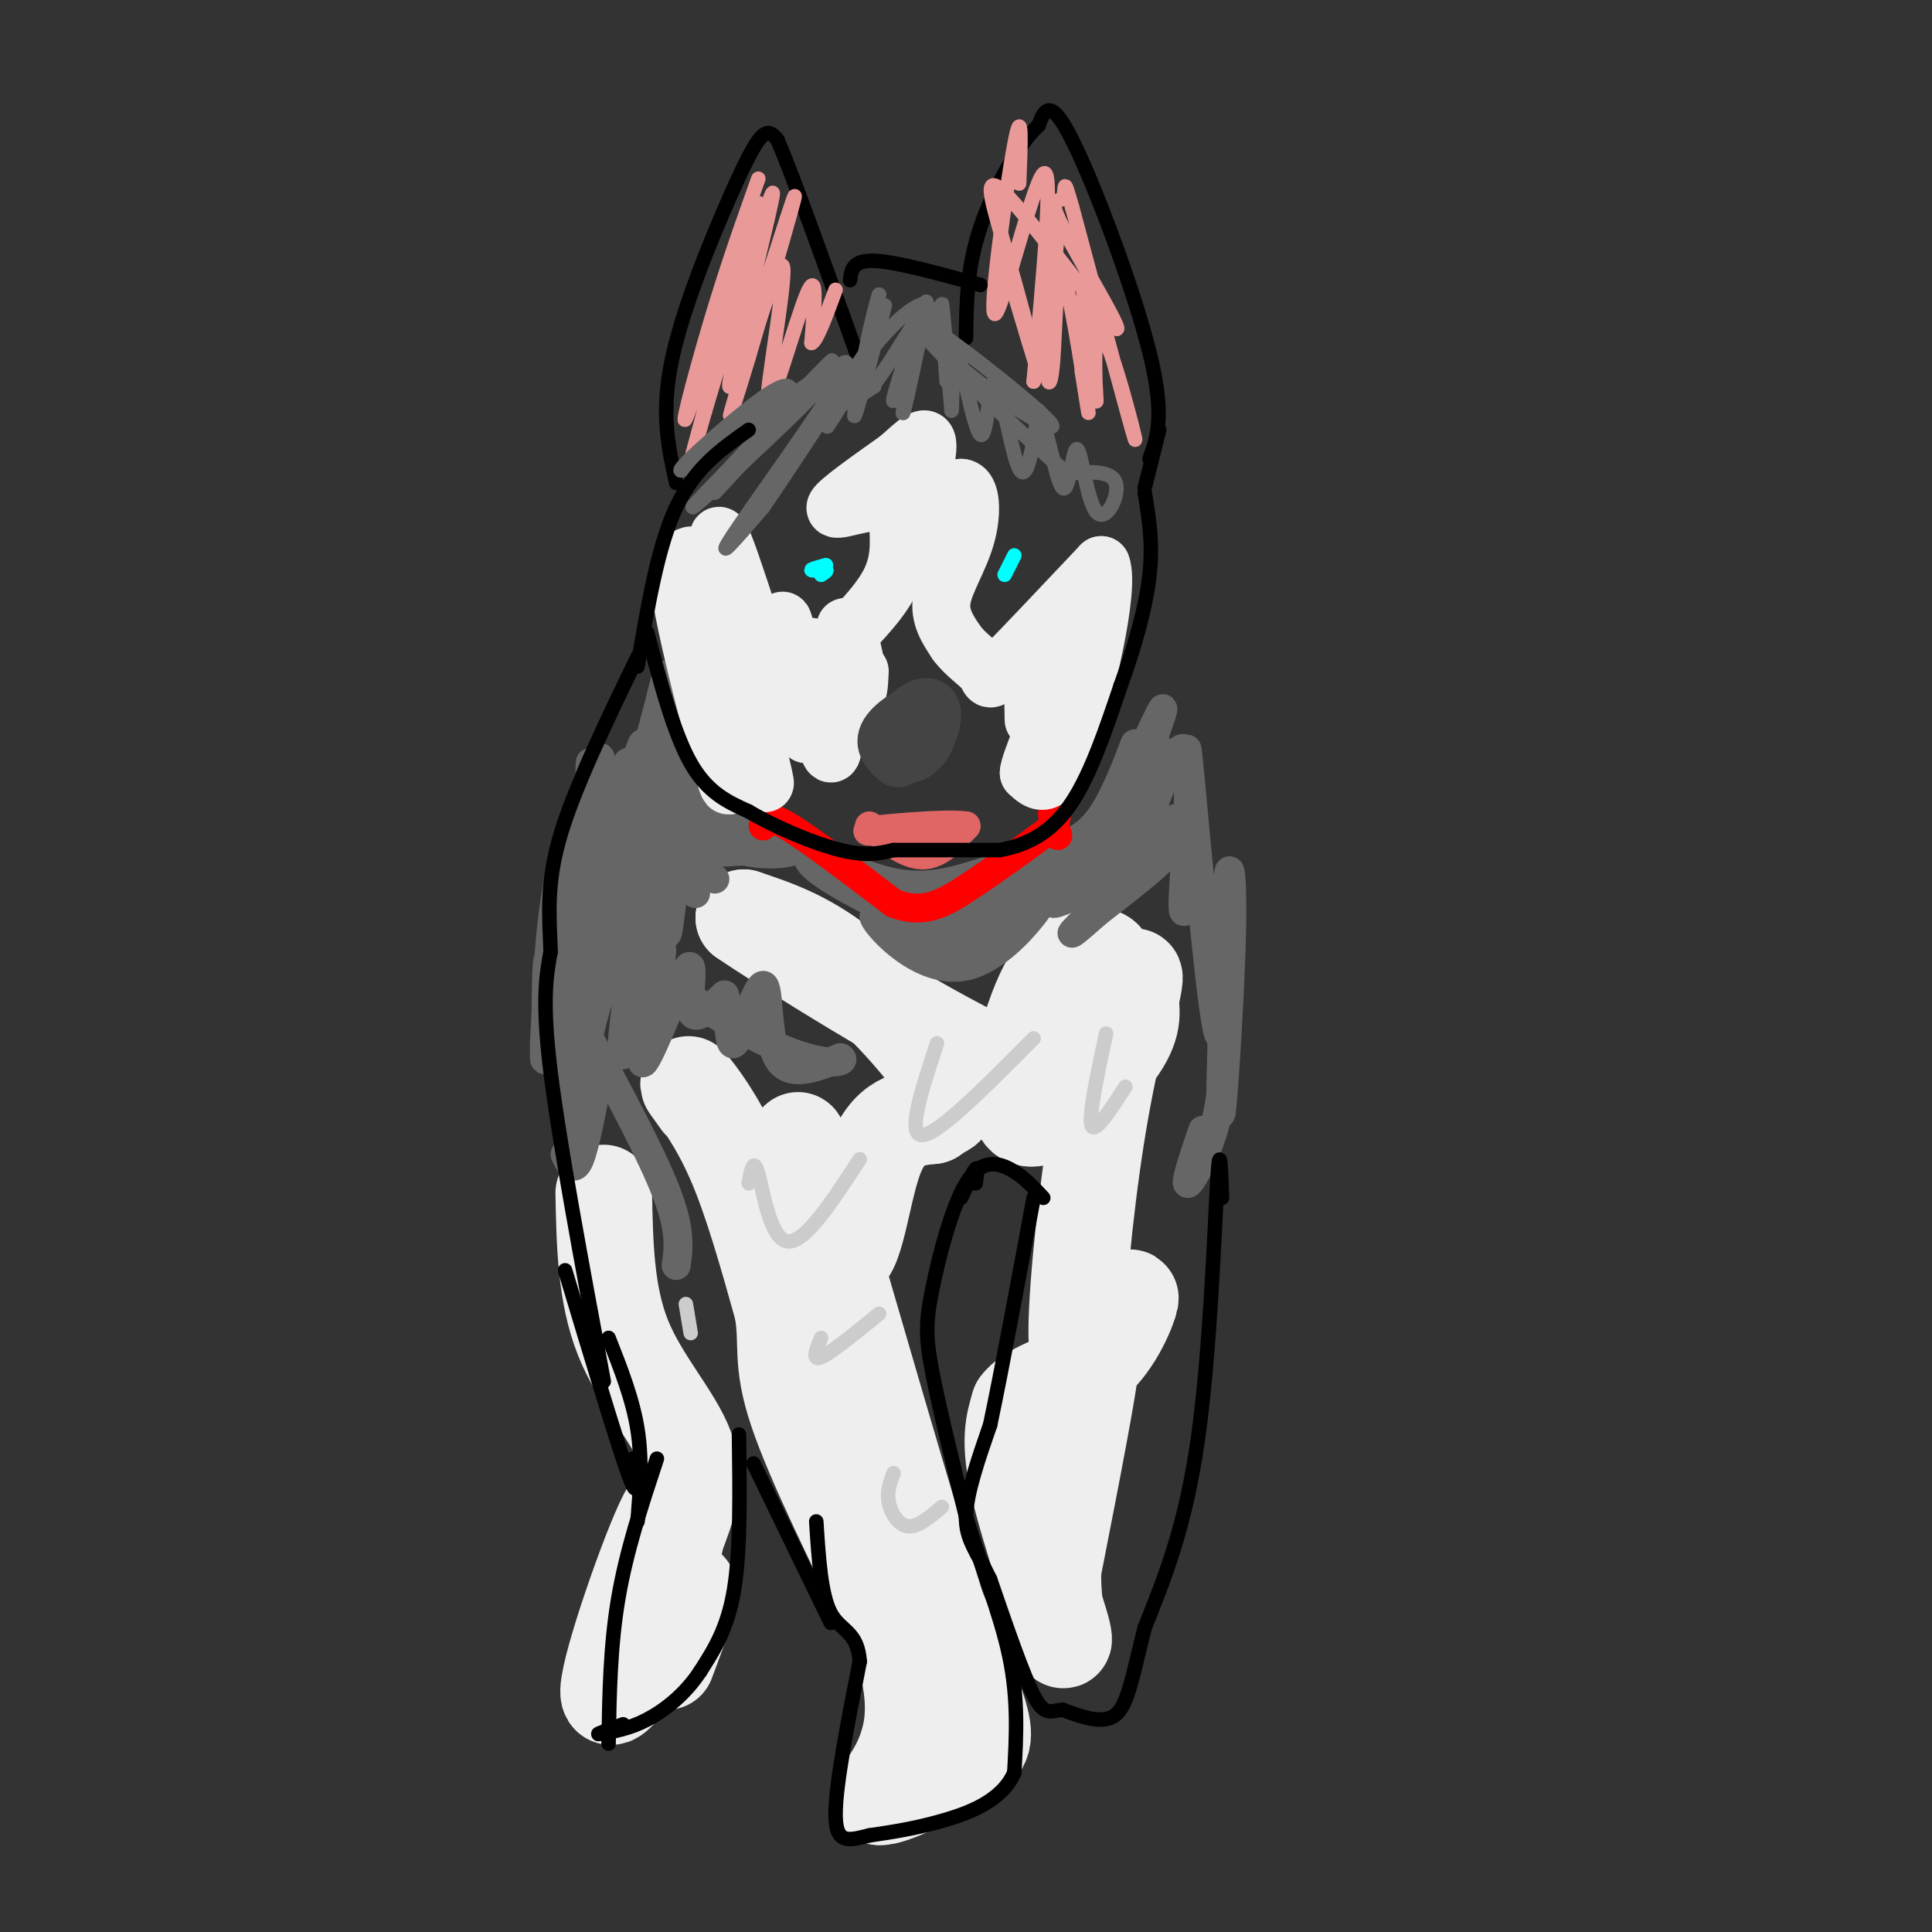 <svg viewBox='0 0 400 400' version='1.1' xmlns='http://www.w3.org/2000/svg' xmlns:xlink='http://www.w3.org/1999/xlink'><rect x="0" y="0" width="400" height="400" fill="#333333" stroke="none"/><g fill='none' stroke='#eeeeee' stroke-width='20' stroke-linecap='round' stroke-linejoin='round'><path d='M145,228c-1.622,-2.244 -3.244,-4.489 -2,-3c1.244,1.489 5.356,6.711 9,15c3.644,8.289 6.822,19.644 10,31'/><path d='M162,271c1.289,7.444 -0.489,10.556 3,21c3.489,10.444 12.244,28.222 21,46'/><path d='M186,338c3.978,11.778 3.422,18.222 2,23c-1.422,4.778 -3.711,7.889 -6,11'/><path d='M182,372c2.286,0.381 11.000,-4.167 16,-7c5.000,-2.833 6.286,-3.952 5,-9c-1.286,-5.048 -5.143,-14.024 -9,-23'/><path d='M194,333c-6.167,-19.667 -17.083,-57.333 -28,-95'/><path d='M166,238c-3.083,-8.929 3.208,16.250 7,21c3.792,4.750 5.083,-10.929 8,-19c2.917,-8.071 7.458,-8.536 12,-9'/><path d='M193,231c2.402,-1.663 2.407,-1.322 3,-2c0.593,-0.678 1.775,-2.375 -2,-8c-3.775,-5.625 -12.507,-15.179 -20,-21c-7.493,-5.821 -13.746,-7.911 -20,-10'/><path d='M154,190c7.750,5.333 37.125,23.667 51,30c13.875,6.333 12.250,0.667 13,-3c0.750,-3.667 3.875,-5.333 7,-7'/><path d='M225,210c2.122,-3.216 3.928,-7.757 4,-10c0.072,-2.243 -1.591,-2.190 -4,-2c-2.409,0.190 -5.563,0.515 -9,8c-3.437,7.485 -7.156,22.131 -4,25c3.156,2.869 13.187,-6.037 18,-12c4.813,-5.963 4.406,-8.981 4,-12'/><path d='M234,207c0.959,-3.694 1.356,-6.929 0,-3c-1.356,3.929 -4.467,15.022 -7,31c-2.533,15.978 -4.490,36.840 -4,43c0.490,6.160 3.426,-2.383 3,3c-0.426,5.383 -4.213,24.691 -8,44'/><path d='M218,325c-0.250,11.333 3.125,17.667 2,13c-1.125,-4.667 -6.750,-20.333 -9,-30c-2.250,-9.667 -1.125,-13.333 0,-17'/><path d='M211,291c2.869,-3.810 10.042,-4.833 15,-9c4.958,-4.167 7.702,-11.476 8,-13c0.298,-1.524 -1.851,2.738 -4,7'/><path d='M125,247c0.200,10.511 0.400,21.022 4,30c3.600,8.978 10.600,16.422 13,23c2.400,6.578 0.200,12.289 -2,18'/><path d='M140,318c-1.822,9.333 -5.378,23.667 -6,26c-0.622,2.333 1.689,-7.333 4,-17'/><path d='M138,327c1.524,-7.964 3.333,-19.375 0,-13c-3.333,6.375 -11.810,30.536 -12,36c-0.190,5.464 7.905,-7.768 16,-21'/><path d='M142,329c2.000,-1.000 -1.000,7.000 -4,15'/></g>
<g fill='none' stroke='#666666' stroke-width='6' stroke-linecap='round' stroke-linejoin='round'><path d='M140,262c0.500,-3.583 1.000,-7.167 -2,-15c-3.000,-7.833 -9.500,-19.917 -16,-32'/><path d='M122,215c-4.255,-10.475 -6.893,-20.663 -7,-15c-0.107,5.663 2.317,27.179 4,20c1.683,-7.179 2.624,-43.051 3,-56c0.376,-12.949 0.188,-2.974 0,7'/><path d='M122,171c-2.928,11.485 -10.249,36.696 -7,30c3.249,-6.696 17.067,-45.300 18,-47c0.933,-1.700 -11.018,33.504 -15,46c-3.982,12.496 0.005,2.285 4,-9c3.995,-11.285 7.997,-23.642 12,-36'/><path d='M134,155c3.413,-12.061 5.946,-24.212 2,-6c-3.946,18.212 -14.370,66.788 -14,65c0.370,-1.788 11.534,-53.939 14,-64c2.466,-10.061 -3.767,21.970 -10,54'/><path d='M126,204c0.078,0.888 5.272,-23.892 4,-21c-1.272,2.892 -9.011,33.456 -9,34c0.011,0.544 7.772,-28.930 10,-32c2.228,-3.070 -1.078,20.266 -2,29c-0.922,8.734 0.539,2.867 2,-3'/><path d='M131,211c2.059,-5.376 6.206,-17.316 6,-14c-0.206,3.316 -4.767,21.889 -4,23c0.767,1.111 6.860,-15.239 9,-19c2.140,-3.761 0.326,5.068 1,8c0.674,2.932 3.837,-0.034 7,-3'/><path d='M150,206c1.179,2.767 0.625,11.185 2,10c1.375,-1.185 4.678,-11.973 6,-12c1.322,-0.027 0.663,10.707 3,15c2.337,4.293 7.668,2.147 13,0'/><path d='M174,219c1.381,0.583 -1.667,2.042 -10,-1c-8.333,-3.042 -21.952,-10.583 -28,-18c-6.048,-7.417 -4.524,-14.708 -3,-22'/><path d='M133,178c1.000,-13.488 5.000,-36.208 6,-31c1.000,5.208 -1.000,38.345 -1,45c0.000,6.655 2.000,-13.173 4,-33'/><path d='M142,159c0.524,-1.845 -0.167,10.042 0,13c0.167,2.958 1.190,-3.012 5,-4c3.810,-0.988 10.405,3.006 17,7'/><path d='M164,175c-0.559,0.567 -10.456,-1.517 -16,-5c-5.544,-3.483 -6.733,-8.367 -6,-7c0.733,1.367 3.390,8.983 9,12c5.610,3.017 14.174,1.433 13,1c-1.174,-0.433 -12.087,0.283 -23,1'/><path d='M141,177c-2.667,1.000 2.167,3.000 7,5'/><path d='M124,222c-1.417,7.583 -2.833,15.167 -4,18c-1.167,2.833 -2.083,0.917 -3,-1'/><path d='M238,155c1.952,-5.411 3.905,-10.821 2,-7c-1.905,3.821 -7.667,16.875 -14,26c-6.333,9.125 -13.238,14.321 -18,17c-4.762,2.679 -7.381,2.839 -10,3'/><path d='M198,194c-7.131,-1.905 -19.958,-8.167 -26,-12c-6.042,-3.833 -5.298,-5.238 -3,-5c2.298,0.238 6.149,2.119 10,4'/><path d='M179,181c3.922,1.391 8.728,2.867 15,2c6.272,-0.867 14.011,-4.078 20,-6c5.989,-1.922 10.228,-2.556 14,-8c3.772,-5.444 7.078,-15.698 7,-15c-0.078,0.698 -3.539,12.349 -7,24'/><path d='M228,178c2.026,-3.090 10.590,-22.814 12,-23c1.410,-0.186 -4.333,19.167 -4,19c0.333,-0.167 6.744,-19.853 9,-19c2.256,0.853 0.359,22.244 0,30c-0.359,7.756 0.821,1.878 2,-4'/><path d='M247,181c-0.255,-9.873 -1.894,-32.556 -1,-24c0.894,8.556 4.320,48.351 6,56c1.680,7.649 1.615,-16.847 2,-27c0.385,-10.153 1.219,-5.964 1,6c-0.219,11.964 -1.491,31.704 -2,37c-0.509,5.296 -0.254,-3.852 0,-13'/><path d='M253,216c0.167,0.417 0.583,7.958 -1,15c-1.583,7.042 -5.167,13.583 -6,14c-0.833,0.417 1.083,-5.292 3,-11'/><path d='M216,186c1.006,-3.214 2.012,-6.429 -2,-3c-4.012,3.429 -13.042,13.500 -13,13c0.042,-0.500 9.155,-11.571 10,-13c0.845,-1.429 -6.577,6.786 -14,15'/><path d='M197,198c-1.212,1.922 2.758,-0.774 0,-4c-2.758,-3.226 -12.242,-6.984 -12,-6c0.242,0.984 10.212,6.710 13,9c2.788,2.290 -1.606,1.145 -6,0'/><path d='M192,197c-4.214,-2.542 -11.748,-8.897 -11,-7c0.748,1.897 9.778,12.044 19,10c9.222,-2.044 18.637,-16.281 18,-18c-0.637,-1.719 -11.325,9.080 -14,12c-2.675,2.920 2.662,-2.040 8,-7'/><path d='M212,187c6.691,-4.657 19.420,-12.800 18,-12c-1.420,0.800 -16.988,10.543 -25,15c-8.012,4.457 -8.467,3.628 -5,1c3.467,-2.628 10.857,-7.054 9,-7c-1.857,0.054 -12.959,4.587 -16,6c-3.041,1.413 1.980,-0.293 7,-2'/><path d='M200,188c8.819,-2.698 27.366,-8.444 37,-13c9.634,-4.556 10.356,-7.922 3,-4c-7.356,3.922 -22.788,15.133 -22,16c0.788,0.867 17.797,-8.609 22,-10c4.203,-1.391 -4.398,5.305 -13,12'/><path d='M227,189c-3.774,3.369 -6.708,5.792 -4,3c2.708,-2.792 11.060,-10.798 12,-13c0.940,-2.202 -5.530,1.399 -12,5'/><path d='M144,185c-2.161,-3.030 -4.321,-6.061 -7,2c-2.679,8.061 -5.875,27.213 -6,25c-0.125,-2.213 2.823,-25.792 2,-35c-0.823,-9.208 -5.416,-4.045 -8,-2c-2.584,2.045 -3.157,0.974 -5,6c-1.843,5.026 -4.955,16.150 -6,19c-1.045,2.850 -0.022,-2.575 1,-8'/><path d='M115,192c4.635,-11.580 15.723,-36.531 15,-34c-0.723,2.531 -13.256,32.544 -15,34c-1.744,1.456 7.300,-25.647 9,-33c1.700,-7.353 -3.943,5.042 -7,17c-3.057,11.958 -3.529,23.479 -4,35'/><path d='M113,211c-0.610,8.256 -0.135,11.396 0,5c0.135,-6.396 -0.072,-22.327 1,-16c1.072,6.327 3.421,34.912 5,36c1.579,1.088 2.387,-25.323 2,-31c-0.387,-5.677 -1.968,9.378 -2,17c-0.032,7.622 1.484,7.811 3,8'/></g>
<g fill='none' stroke='#ff0000' stroke-width='6' stroke-linecap='round' stroke-linejoin='round'><path d='M158,171c0.250,-1.333 0.500,-2.667 5,0c4.500,2.667 13.250,9.333 22,16'/><path d='M185,187c6.000,2.356 10.000,0.244 15,-3c5.000,-3.244 11.000,-7.622 17,-12'/><path d='M217,172c2.822,-2.978 1.378,-4.422 1,-4c-0.378,0.422 0.311,2.711 1,5'/></g>
<g fill='none' stroke='#eeeeee' stroke-width='12' stroke-linecap='round' stroke-linejoin='round'><path d='M143,115c-1.500,0.483 -3.000,0.967 -2,8c1.000,7.033 4.500,20.617 7,30c2.500,9.383 4.000,14.567 2,3c-2.000,-11.567 -7.500,-39.883 -6,-39c1.500,0.883 10.000,30.967 13,41c3.000,10.033 0.500,0.017 -2,-10'/><path d='M155,148c-2.472,-12.469 -7.652,-38.641 -6,-37c1.652,1.641 10.137,31.096 13,36c2.863,4.904 0.104,-14.742 0,-18c-0.104,-3.258 2.448,9.871 5,23'/><path d='M167,152c0.777,-2.265 0.219,-19.427 1,-18c0.781,1.427 2.900,21.444 4,22c1.100,0.556 1.181,-18.350 2,-23c0.819,-4.650 2.377,4.957 3,8c0.623,3.043 0.312,-0.479 0,-4'/><path d='M177,137c-0.560,-2.952 -1.958,-8.333 -2,-7c-0.042,1.333 1.274,9.381 2,12c0.726,2.619 0.863,-0.190 1,-3'/><path d='M172,135c4.833,-4.833 9.667,-9.667 12,-14c2.333,-4.333 2.167,-8.167 2,-12'/><path d='M186,109c-0.190,-3.167 -1.667,-5.083 -5,-5c-3.333,0.083 -8.524,2.167 -8,1c0.524,-1.167 6.762,-5.583 13,-10'/><path d='M186,95c3.667,-3.190 6.333,-6.167 6,-2c-0.333,4.167 -3.667,15.476 -3,18c0.667,2.524 5.333,-3.738 10,-10'/><path d='M199,101c2.107,0.048 2.375,5.167 1,10c-1.375,4.833 -4.393,9.381 -5,13c-0.607,3.619 1.196,6.310 3,9'/><path d='M198,133c1.821,2.560 4.875,4.458 6,6c1.125,1.542 0.321,2.726 4,-1c3.679,-3.726 11.839,-12.363 20,-21'/><path d='M228,117c1.911,4.689 -3.311,26.911 -7,37c-3.689,10.089 -5.844,8.044 -8,6'/><path d='M213,160c0.060,-2.131 4.208,-10.458 5,-16c0.792,-5.542 -1.774,-8.298 -3,-7c-1.226,1.298 -1.113,6.649 -1,12'/></g>
<g fill='none' stroke='#444444' stroke-width='12' stroke-linecap='round' stroke-linejoin='round'><path d='M192,147c-2.156,1.622 -4.311,3.244 -5,5c-0.689,1.756 0.089,3.644 1,4c0.911,0.356 1.956,-0.822 3,-2'/><path d='M191,154c1.005,-1.528 2.018,-4.348 2,-6c-0.018,-1.652 -1.065,-2.137 -3,-1c-1.935,1.137 -4.756,3.896 -5,6c-0.244,2.104 2.089,3.554 4,2c1.911,-1.554 3.399,-6.111 2,-7c-1.399,-0.889 -5.685,1.889 -7,4c-1.315,2.111 0.343,3.556 2,5'/></g>
<g fill='none' stroke='#e06666' stroke-width='6' stroke-linecap='round' stroke-linejoin='round'><path d='M180,171c3.833,3.000 7.667,6.000 11,6c3.333,0.000 6.167,-3.000 9,-6'/><path d='M200,171c-3.800,-0.667 -17.800,0.667 -20,1c-2.200,0.333 7.400,-0.333 17,-1'/><path d='M197,171c0.833,0.167 -5.583,1.083 -12,2'/></g>
<g fill='none' stroke='#00ffff' stroke-width='3' stroke-linecap='round' stroke-linejoin='round'><path d='M171,117c-1.500,0.417 -3.000,0.833 -3,1c0.000,0.167 1.500,0.083 3,0'/><path d='M171,118c0.333,0.167 -0.333,0.583 -1,1'/><path d='M210,115c0.000,0.000 -2.000,4.000 -2,4'/></g>
<g fill='none' stroke='#000000' stroke-width='3' stroke-linecap='round' stroke-linejoin='round'><path d='M238,95c1.622,-4.467 3.244,-8.933 0,-22c-3.244,-13.067 -11.356,-34.733 -16,-44c-4.644,-9.267 -5.822,-6.133 -7,-3'/><path d='M215,26c-3.622,3.178 -9.178,12.622 -12,21c-2.822,8.378 -2.911,15.689 -3,23'/><path d='M140,100c-1.589,-7.113 -3.179,-14.226 -1,-25c2.179,-10.774 8.125,-25.208 12,-34c3.875,-8.792 5.679,-11.940 7,-13c1.321,-1.060 2.161,-0.030 3,1'/><path d='M161,29c3.333,7.833 10.167,26.917 17,46'/></g>
<g fill='none' stroke='#ea9999' stroke-width='3' stroke-linecap='round' stroke-linejoin='round'><path d='M157,37c-3.252,9.110 -6.504,18.220 -10,30c-3.496,11.780 -7.236,26.230 -4,17c3.236,-9.230 13.448,-42.139 14,-42c0.552,0.139 -8.557,33.325 -12,46c-3.443,12.675 -1.222,4.837 1,-3'/><path d='M146,85c4.107,-13.788 13.874,-46.758 14,-45c0.126,1.758 -9.389,38.242 -9,40c0.389,1.758 10.683,-31.212 13,-38c2.317,-6.788 -3.341,12.606 -9,32'/><path d='M155,74c-2.761,9.245 -5.162,16.359 -3,9c2.162,-7.359 8.889,-29.189 10,-28c1.111,1.189 -3.393,25.397 -3,28c0.393,2.603 5.684,-16.399 8,-22c2.316,-5.601 1.658,2.200 1,10'/><path d='M168,71c1.000,-0.167 3.000,-5.583 5,-11'/><path d='M211,38c0.339,-8.458 0.679,-16.917 -1,-8c-1.679,8.917 -5.375,35.208 -4,35c1.375,-0.208 7.821,-26.917 10,-29c2.179,-2.083 0.089,20.458 -2,43'/><path d='M214,79c0.958,-1.878 4.353,-28.072 5,-32c0.647,-3.928 -1.454,14.412 -2,24c-0.546,9.588 0.462,10.426 1,4c0.538,-6.426 0.606,-20.115 2,-18c1.394,2.115 4.112,20.033 5,26c0.888,5.967 -0.056,-0.016 -1,-6'/><path d='M224,77c-0.074,-7.111 0.240,-21.889 1,-19c0.760,2.889 1.967,23.444 2,25c0.033,1.556 -1.106,-15.889 1,-14c2.106,1.889 7.459,23.111 7,22c-0.459,-1.111 -6.729,-24.556 -13,-48'/><path d='M222,43c-2.193,-7.781 -1.176,-3.235 -2,-2c-0.824,1.235 -3.490,-0.842 0,6c3.490,6.842 13.134,22.604 11,21c-2.134,-1.604 -16.046,-20.574 -22,-27c-5.954,-6.426 -3.949,-0.307 -1,10c2.949,10.307 6.843,24.802 7,26c0.157,1.198 -3.421,-10.901 -7,-23'/></g>
<g fill='none' stroke='#666666' stroke-width='3' stroke-linecap='round' stroke-linejoin='round'><path d='M235,171c-1.583,-2.750 -3.167,-5.500 -3,-5c0.167,0.500 2.083,4.250 4,8'/><path d='M164,82c-0.147,-1.974 -0.293,-3.949 -7,1c-6.707,4.949 -19.973,16.821 -15,14c4.973,-2.821 28.185,-20.337 30,-20c1.815,0.337 -17.767,18.525 -25,25c-7.233,6.475 -2.116,1.238 3,-4'/><path d='M150,98c7.440,-8.054 24.541,-26.188 22,-23c-2.541,3.188 -24.722,27.700 -24,27c0.722,-0.700 24.348,-26.612 27,-27c2.652,-0.388 -15.671,24.746 -22,34c-6.329,9.254 -0.665,2.627 5,-4'/><path d='M158,105c6.881,-9.964 21.583,-32.875 24,-36c2.417,-3.125 -7.452,13.536 -10,18c-2.548,4.464 2.226,-3.268 7,-11'/><path d='M179,76c2.405,-6.024 4.917,-15.583 4,-12c-0.917,3.583 -5.262,20.310 -6,22c-0.738,1.690 2.131,-11.655 5,-25'/><path d='M182,61c-0.758,2.014 -5.153,19.548 -3,20c2.153,0.452 10.856,-16.178 12,-16c1.144,0.178 -5.269,17.163 -6,18c-0.731,0.837 4.220,-14.475 6,-19c1.780,-4.525 0.390,1.738 -1,8'/><path d='M190,72c-1.144,5.787 -3.503,16.255 -3,13c0.503,-3.255 3.867,-20.233 6,-21c2.133,-0.767 3.036,14.678 3,15c-0.036,0.322 -1.010,-14.479 -1,-16c0.010,-1.521 1.005,10.240 2,22'/><path d='M197,85c0.263,-0.612 -0.079,-13.142 1,-12c1.079,1.142 3.578,15.956 5,17c1.422,1.044 1.768,-11.680 3,-11c1.232,0.680 3.352,14.766 5,18c1.648,3.234 2.824,-4.383 4,-12'/><path d='M215,85c1.609,2.488 3.630,14.708 5,16c1.370,1.292 2.089,-8.344 3,-8c0.911,0.344 2.015,10.670 4,13c1.985,2.330 4.853,-3.334 4,-6c-0.853,-2.666 -5.426,-2.333 -10,-2'/><path d='M221,98c-10.734,-8.944 -32.568,-30.305 -32,-32c0.568,-1.695 23.537,16.274 28,21c4.463,4.726 -9.582,-3.793 -17,-10c-7.418,-6.207 -8.209,-10.104 -9,-14'/><path d='M191,63c-5.012,1.464 -13.042,12.125 -16,17c-2.958,4.875 -0.845,3.964 1,3c1.845,-0.964 3.423,-1.982 5,-3'/></g>
<g fill='none' stroke='#000000' stroke-width='3' stroke-linecap='round' stroke-linejoin='round'><path d='M253,248c-0.222,-6.289 -0.444,-12.578 -1,-3c-0.556,9.578 -1.444,35.022 -4,53c-2.556,17.978 -6.778,28.489 -11,39'/><path d='M237,337c-2.556,10.111 -3.444,15.889 -6,18c-2.556,2.111 -6.778,0.556 -11,-1'/><path d='M220,354c-2.644,0.244 -3.756,1.356 -6,-3c-2.244,-4.356 -5.622,-14.178 -9,-24'/><path d='M205,327c-2.733,-5.778 -5.067,-8.222 -5,-13c0.067,-4.778 2.533,-11.889 5,-19'/><path d='M205,295c2.333,-11.000 5.667,-29.000 9,-47'/><path d='M202,245c0.250,-1.750 0.500,-3.500 0,-3c-0.500,0.500 -1.750,3.250 -3,6'/><path d='M216,248c-2.140,-2.297 -4.281,-4.593 -7,-6c-2.719,-1.407 -6.018,-1.923 -9,3c-2.982,4.923 -5.649,15.287 -7,22c-1.351,6.713 -1.386,9.775 0,17c1.386,7.225 4.193,18.612 7,30'/><path d='M200,314c3.044,10.044 7.156,20.156 9,29c1.844,8.844 1.422,16.422 1,24'/><path d='M210,367c-2.511,5.822 -9.289,8.378 -15,10c-5.711,1.622 -10.356,2.311 -15,3'/><path d='M180,380c-4.111,1.000 -6.889,2.000 -7,-4c-0.111,-6.000 2.444,-19.000 5,-32'/><path d='M178,344c-0.422,-6.356 -3.978,-6.244 -6,-10c-2.022,-3.756 -2.511,-11.378 -3,-19'/><path d='M172,336c0.000,0.000 -16.000,-33.000 -16,-33'/><path d='M153,297c0.167,11.917 0.333,23.833 -1,32c-1.333,8.167 -4.167,12.583 -7,17'/><path d='M145,346c-3.089,4.733 -7.311,8.067 -11,10c-3.689,1.933 -6.844,2.467 -10,3'/><path d='M124,359c-0.833,0.167 2.083,-0.917 5,-2'/><path d='M126,361c0.167,-10.083 0.333,-20.167 2,-30c1.667,-9.833 4.833,-19.417 8,-29'/><path d='M132,315c0.500,-6.333 1.000,-12.667 0,-19c-1.000,-6.333 -3.500,-12.667 -6,-19'/><path d='M131,302c0.667,4.750 1.333,9.500 -1,3c-2.333,-6.500 -7.667,-24.250 -13,-42'/><path d='M125,286c-4.583,-24.583 -9.167,-49.167 -11,-64c-1.833,-14.833 -0.917,-19.917 0,-25'/><path d='M114,197c-0.267,-7.578 -0.933,-14.022 2,-24c2.933,-9.978 9.467,-23.489 16,-37'/><path d='M134,131c2.750,10.417 5.500,20.833 9,27c3.500,6.167 7.750,8.083 12,10'/><path d='M155,168c5.600,3.333 13.600,6.667 19,8c5.400,1.333 8.200,0.667 11,0'/><path d='M185,176c5.500,0.000 13.750,0.000 22,0'/><path d='M207,176c6.311,-1.156 11.089,-4.044 15,-10c3.911,-5.956 6.956,-14.978 10,-24'/><path d='M232,142c2.933,-8.089 5.267,-16.311 6,-23c0.733,-6.689 -0.133,-11.844 -1,-17'/><path d='M237,101c0.000,0.000 3.000,-12.000 3,-12'/><path d='M203,59c-8.750,-2.417 -17.500,-4.833 -22,-5c-4.500,-0.167 -4.750,1.917 -5,4'/><path d='M132,138c2.083,-12.417 4.167,-24.833 8,-33c3.833,-8.167 9.417,-12.083 15,-16'/></g>
<g fill='none' stroke='#cccccc' stroke-width='3' stroke-linecap='round' stroke-linejoin='round'><path d='M155,245c0.511,-2.778 1.022,-5.556 2,-2c0.978,3.556 2.422,13.444 6,14c3.578,0.556 9.289,-8.222 15,-17'/><path d='M194,216c-3.167,9.583 -6.333,19.167 -3,19c3.333,-0.167 13.167,-10.083 23,-20'/><path d='M229,214c-1.833,8.583 -3.667,17.167 -3,19c0.667,1.833 3.833,-3.083 7,-8'/><path d='M170,277c-1.000,2.417 -2.000,4.833 0,4c2.000,-0.833 7.000,-4.917 12,-9'/><path d='M142,270c0.000,0.000 1.000,6.000 1,6'/><path d='M185,305c-0.711,1.889 -1.422,3.778 -1,6c0.422,2.222 1.978,4.778 4,5c2.022,0.222 4.511,-1.889 7,-4'/></g>
</svg>